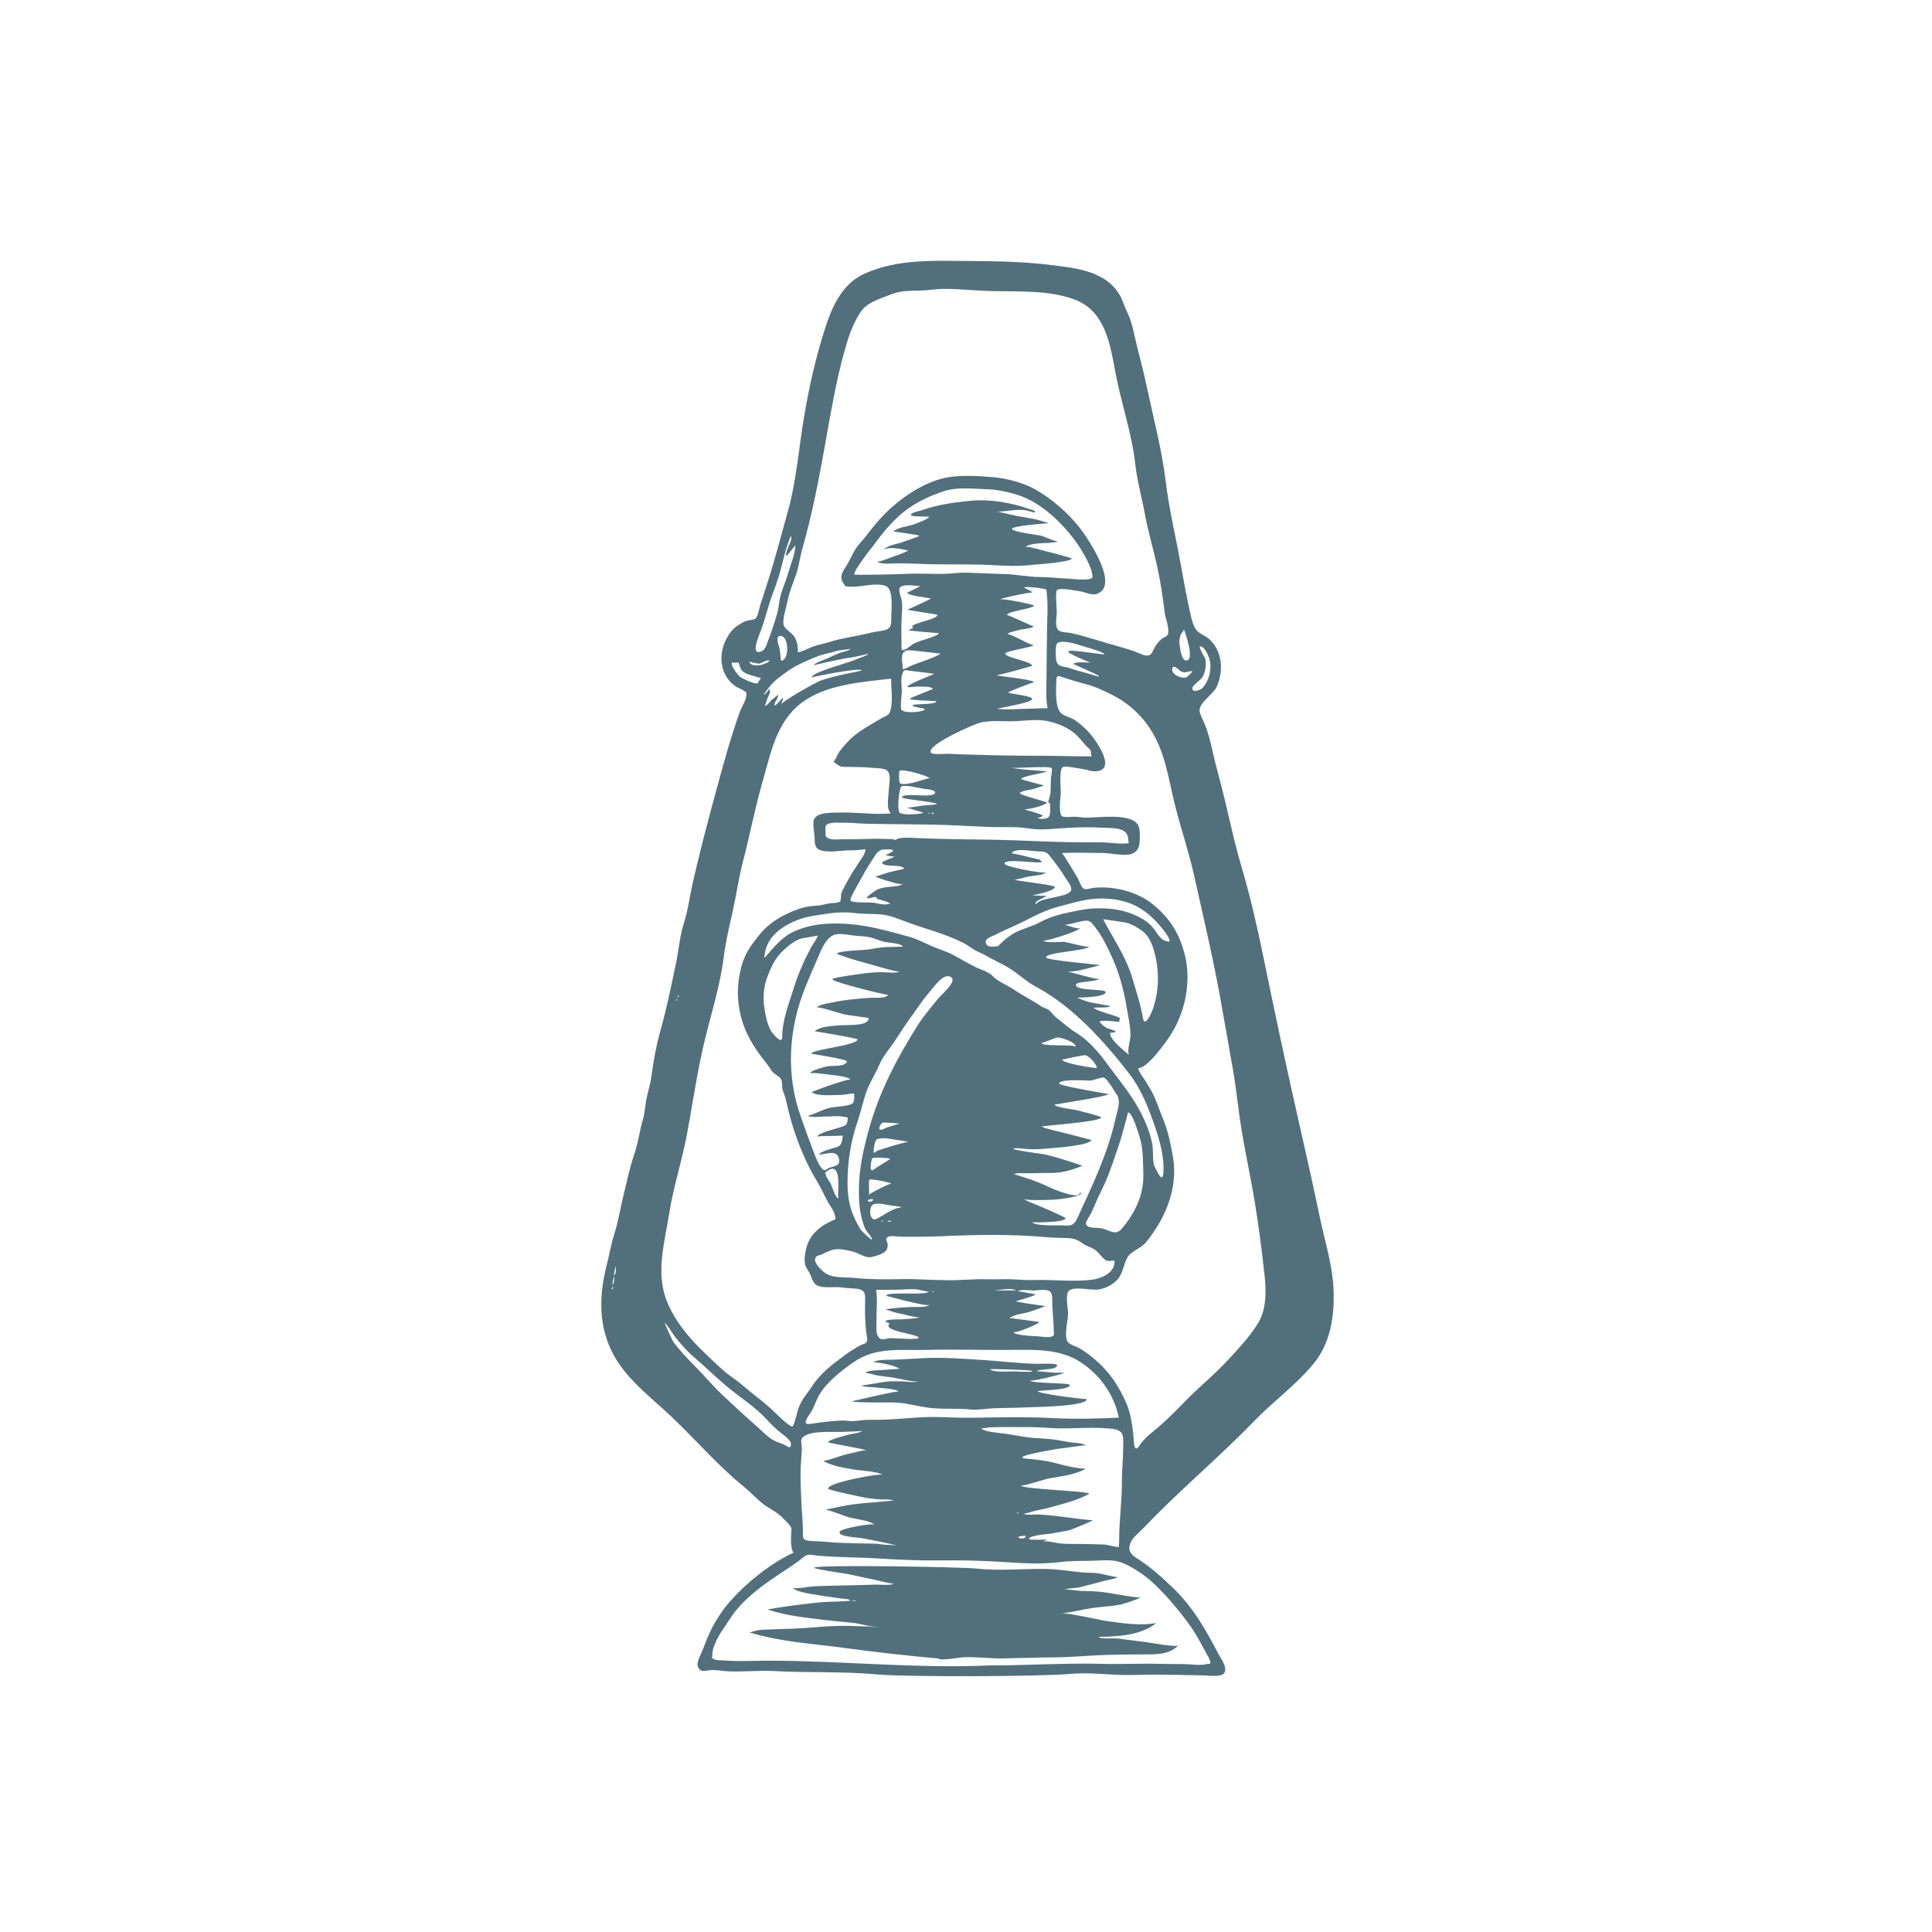 <?xml version="1.0" encoding="utf-8"?>
<!-- Generator: Adobe Illustrator 16.0.0, SVG Export Plug-In . SVG Version: 6.00 Build 0)  -->
<!DOCTYPE svg PUBLIC "-//W3C//DTD SVG 1.1//EN" "http://www.w3.org/Graphics/SVG/1.1/DTD/svg11.dtd">
<svg version="1.1" id="Layer_1" xmlns="http://www.w3.org/2000/svg" xmlns:xlink="http://www.w3.org/1999/xlink" x="0px" y="0px"
	 width="500px" height="500px" viewBox="0 0 500 500" enable-background="new 0 0 500 500" xml:space="preserve">
<path fill="#51707C" d="M226.935,433.332c-8.908-0.813-17.788-0.386-26.701-0.863c-3.835-0.206-7.707,0.225-11.56,0.074
	c-1.506-0.059-3.091-0.394-4.588-0.335c-1.253,0.05-2.619,0.834-3.407-0.724c-0.607-1.199,0.731-3.298,1.206-4.558
	c0.649-1.719,1.304-3.446,2.113-5.075c1.318-2.647,3.187-5.476,5.142-7.654c4.337-4.834,10.312-9.593,16.214-12.37
	c-0.739-0.943-0.667-3.418-0.616-4.621c0.046-1.066,0.27-1.378-0.196-2.24c-0.264-0.492-1.317-1.41-1.746-1.894
	c-1.517-1.715-3.54-2.495-5.297-3.853c-1.666-1.283-3.12-2.942-4.772-4.277c-6.793-5.484-12.551-12.216-18.881-18.236
	c-5.768-5.484-12.531-10.283-15.874-17.707c-3.118-6.927-2.813-14.246-0.992-21.431c0.703-2.767,1.173-5.624,2.048-8.376
	c0.991-3.118,1.514-6.504,2.296-9.688c0.875-3.555,1.638-7.356,2.835-10.819c1.013-2.933,1.346-5.964,2.208-8.915
	c0.565-1.937,0.589-4.003,1.047-5.967c0.436-1.861,0.975-3.568,1.209-5.455c0.452-3.607,1.209-7.775,2.205-11.284
	c1.688-5.958,2.943-12.13,4.189-18.163c0.665-3.23,0.982-6.961,1.921-9.826c1.098-3.336,1.56-7.146,2.348-10.604
	c1.787-7.854,3.821-15.649,5.938-23.411c1.902-6.977,3.821-14.09,6.268-20.91c0.391-1.088,1.688-3.064,1.663-4.202
	c-0.019-0.971,0.31-0.47-0.558-1.137c-0.63-0.481-1.696-0.784-2.419-1.315c-3.929-2.891-4.396-8.229-2.053-12.421
	c0.727-1.301,1.538-2.335,2.764-3.169c0.686-0.468,1.355-0.871,2.134-1.181c0.551-0.219,2.014-0.262,2.43-0.586
	c0.75-0.588,1.045-2.884,1.411-3.933c0.586-1.693,1.108-3.404,1.666-5.122c2.011-6.21,3.622-12.478,5.372-18.753
	c2.263-8.112,2.857-16.794,4.305-25.161c1.08-6.249,2.432-12.517,4.222-18.575c2.011-6.816,4.337-14.648,11.378-17.801
	c7.004-3.136,14.707-3.373,22.323-3.289c8.904,0.098,17.515-0.006,26.347,1.135c4.428,0.57,8.734,0.984,12.723,3.238
	c2.08,1.176,3.756,2.846,4.857,4.968c0.611,1.178,0.877,2.37,1.496,3.601c1.545,3.062,1.877,5.933,2.719,9.215
	c0.916,3.576,1.826,7.129,2.6,10.8c1.703,8.056,3.852,16.058,4.834,24.249c0.857,7.191,2.598,14.227,3.861,21.347
	c0.719,4.038,1.467,7.999,2.328,12.007c0.312,1.455,0.623,2.933,1.27,4.277c0.836,1.736,2.648,1.941,3.963,3.222
	c3.256,3.167,3.553,8.029,1.768,12.141c-0.842,1.94-4.572,4.106-4.449,6.228c0.057,0.991,1.094,2.784,1.463,3.779
	c0.74,2.001,1.266,3.793,1.723,5.906c0.59,2.721,1.285,5.396,2.016,8.113c1.992,7.428,3.432,15.061,5.609,22.433
	c2.301,7.8,4.094,15.604,5.725,23.577c2.967,14.499,6.01,28.803,9.283,43.191c1.805,7.93,3.59,15.848,5.236,23.792
	c1.322,6.38,3.479,13.04,3.646,19.564c0.176,6.686-0.889,13.411-5.23,18.675c-4.568,5.537-10.4,9.689-15.273,14.736
	c-9.191,9.522-19.506,18.061-28.533,27.578c-0.988,1.042-3.027,2.644-3.545,3.992c-0.734,1.906,0.008,2.983,1.492,3.91
	c3.646,2.272,6.49,4.875,9.594,7.853c5.238,5.027,8.469,10.917,11.822,17.254c0.584,1.107,2.369,3.469,1.271,4.794
	c-0.838,1.013-4.047,0.527-5.295,0.507c-4.225-0.066-8.441-0.198-12.664-0.2c-2.994-0.001-5.967,0.18-8.971,0.076
	c-4.275-0.15-8.586-0.655-12.855-0.26C269.354,433.903,234.702,434.041,226.935,433.332 M256.395,431.005
	c9.652,0,19.293-0.658,28.92-0.405c5.088,0.133,10.174-0.146,15.244,0.009c1.902,0.058,3.811,0.048,5.715,0.051
	c1.797,0.004,4.41,0.479,6.125-0.027c0.438-0.128,0.643,0.154,0.832-0.232c0.227-0.465-0.949-2.365-1.127-2.689
	c-1.289-2.37-2.518-4.755-4.09-6.956c-2.674-3.746-5.586-7.198-8.836-10.397c-2.404-2.363-6.418-5.25-9.646-6.191
	c-2.307-0.672-5.414-0.232-7.758-0.219c-2.578,0.014-5.168,0.021-7.732,0.34c-4.768,0.593-9.494,0.278-14.406-0.044
	c-5.396-0.353-10.891-0.479-16.316-0.414c-5.4,0.065-10.579-0.153-15.974-0.497c-5.207-0.333-10.453-0.26-15.67-0.722
	c-0.849-0.074-1.878-0.408-2.705-0.183c-0.881,0.239-1.478,0.97-2.216,1.501c-1.992,1.432-4.076,2.789-6.115,4.158
	c-3.728,2.502-7.433,5.33-10.241,8.778c-1.201,1.477-2.066,3.071-3.18,4.623c-1.147,1.6-2.948,4.801-2.875,6.797
	c0.041,1.067-0.535,0.405,0.333,1.058c0.56,0.42,2.466,0.346,3.097,0.395c3.632,0.284,7.251,0.041,10.888,0.043
	C217.838,429.791,237.176,431.878,256.395,431.005C259.158,431.005,254.607,431.087,256.395,431.005 M242.822,429.217
	c-8.024-0.725-15.888-1.596-23.868-2.682c-8.466-1.151-16.83-1.56-24.999-4.075c0.11,0.034,1.877-0.53,2.174-0.571
	c1.039-0.137,2.103-0.148,3.149-0.191c3.698-0.153,7.389-0.189,11.076-0.516c2.95-0.262,5.935-0.446,8.897-0.417
	c1.853,0.019,3.706,0.151,5.559,0.181c0.603,0.011,2.223,0.279,2.801-0.043c-0.907,0.506-5.146-0.682-6.256-0.828
	c-2.158-0.287-4.345-0.407-6.502-0.67c-5.542-0.679-10.9-1.119-16.245-2.864c3.854-0.737,7.651-1.178,11.546-1.643
	c1.987-0.237,3.916-0.378,5.928-0.39c0.336-0.004,4.083-0.203,4.024-0.275c-0.409-0.485-2.144-0.492-2.65-0.572
	c-1.781-0.285-3.581-0.469-5.354-0.789c-1.805-0.325-5.781-0.729-6.992-1.94c0.376,0.376,5.016-0.39,5.742-0.419
	c2.815-0.104,5.631-0.158,8.448-0.22c2.468-0.054,4.936-0.114,7.401-0.202c0.963-0.034,3.836,0.34,4.702-0.308
	c-0.374,0.28-4.714-0.882-5.341-1.005c-2.179-0.434-4.342-0.945-6.519-1.395c-0.457-0.096-8.825-1.261-8.825-1.654
	c0-0.859,38.133-0.208,41.903,0.211c5.945,0.659,12.199,0,18.189,0.11c3.008,0.055,5.918,0.544,8.902,0.85
	c1.396,0.142,2.795,0.106,4.193,0.222c0.643,0.054,5.217,1.193,5.387,1.025c-0.42,0.419-2.68,0.754-3.344,0.932
	c-1.094,0.293-2.197,0.569-3.291,0.867c-1.047,0.283-2.119,0.565-3.182,0.823c-1.111,0.271-3.104,0.178-4.074,0.731
	c0.588-0.335,3.787,0.232,4.562,0.244c1.973,0.025,3.959,0.053,5.912,0.342c3.115,0.46,5.965,1.125,9.123,1.364
	c0.215,0.214-4.426,1.698-4.859,1.786c-2.086,0.411-4.236,0.514-6.344,0.773c-2.309,0.285-4.541,0.772-6.82,1.236
	c-0.199,0.041-2.154,0.194-2.248,0.397c0.273-0.588,10.232,1.681,11.482,1.854c4.059,0.564,8.947,1.33,13.018,0.535
	c-3.664,3.18-10.387,3.576-14.957,3.576c0.689,0.688,4.006,0.312,5.021,0.45c2.334,0.315,4.676,0.588,7.014,0.889
	c2.854,0.365,5.633,1.044,8.527,1.019c-2.523,2.395-6.027,2.184-9.283,2.192c-3.236,0.012-6.484,0.048-9.717,0.157
	c-4.248,0.142-8.449,0.569-12.713,0.606c-4.562,0.038-9.025,0.198-13.586,0.278c-3.455,0.062-6.85-0.459-10.314-0.299
	C248.125,428.954,243.487,429.884,242.822,429.217 M221.691,414.344c-0.044-0.043-1.058-0.306-1.058-0.162
	C220.633,414.422,221.564,414.344,221.691,414.344C221.527,414.182,221.771,414.344,221.691,414.344 M289.635,398.576
	c0-5.137,0.754-10.254,0.713-15.368c-0.023-2.692,0.305-5.31,0.307-7.962c0.002-1.098,0.227-3.357-0.318-4.276
	c-0.646-1.087-2.363-1.203-3.547-1.304c-5.139-0.439-10.359,0.276-15.465-0.132c-3.088-0.246-6.223-0.202-9.32-0.214
	c-1.922-0.007-3.846-0.016-5.77,0.066c-0.25,0.013-2.193,0.366-2.359,0.257c1.006,1.005,5.32,1.242,6.748,1.463
	c2.256,0.347,4.787,0.875,6.977,1.041c1.834,0.138,3.758,0.164,5.662,0.472c1.197,0.193,2.389,0.408,3.58,0.623
	c1,0.18,3.426,0.17,4.191,0.845c-0.188-0.164-4.316,0.506-4.965,0.574c-1.508,0.155-2.99,0.376-4.475,0.672
	c-0.717,0.142-7.236,1.237-7.01,1.878c0.117,0.333,2.553,0.408,2.861,0.447c1.941,0.245,3.83,0.479,5.721,0.99
	c2.648,0.718,5.117,1.326,7.855,1.479c-3.111,1.621-6.215,1.893-9.582,2.489c-0.971,0.173-6.975,2.194-7.389,1.815
	c1.18,1.083,17.865,1.381,17.865,2.197c0,0.043-2.617,1.193-2.904,1.311c-1.875,0.766-3.891,1.205-5.824,1.788
	c-1.805,0.545-3.566,0.921-5.414,1.29c-0.447,0.089-2.734,0.904-2.934,0.699c0.486,0.51,3.24,0.174,3.973,0.221
	c1.793,0.114,3.584,0.28,5.367,0.5c2.893,0.355,5.721,0.776,8.629,1.018c0.09,0.09-5.363,2.384-5.928,2.523
	c-1.549,0.383-3.172,0.573-4.719,0.893c-0.926,0.189-5.852,0.408-5.852,1.461c0,0.258,4.293,0.139,4.795,0.082
	c-0.26,0.093-1.01,0.446-1.168,0.612c0.385-0.4,3.105,0.212,3.791,0.321c1.865,0.297,3.777,0.205,5.666,0.227
	c2.084,0.027,4.168,0.057,6.248,0.145c1.305,0.055,2.672,0.646,3.912,0.646C289.607,399.771,289.635,399.173,289.635,398.576
	 M232.092,399.959c-2.98-0.728-6.045-1.333-9.062-1.896c-1.004-0.188-6.279-0.335-5.712-1.66c0.391-0.908,8.515-2.25,9.074-1.851
	c-1.684-1.203-4.978-1.315-6.969-1.964c-1.922-0.627-3.805-1.454-5.78-1.895c2.572-0.515,5.011-1.113,7.63-1.426
	c1.579-0.191,3.134-0.354,4.724-0.444c0.327-0.019,5.08-0.518,5.141-0.424c-0.312-0.47-2.658-0.314-3.127-0.347
	c-1.855-0.128-3.584-0.287-5.4-0.711c-0.857-0.201-8.317-1.721-8.317-2.094c0-1.641,13.83-4.038,14.062-3.576
	c-0.8-0.802-5.784-1.096-6.99-1.301c-2.748-0.465-5.928-0.889-8.377-2.34c0.442,0.262,5.051-1.454,5.876-1.6
	c0.954-0.171,4.936-1.381,5.466-1.012c-0.74-0.515-10.19-1.965-10.066-2.191c0.402-0.725,4.361-1.654,5.329-1.946
	c0.861-0.26,2.922-0.351,3.562-0.989c-0.07,0.139-4.878,0.265-5.441,0.285c-2.409,0.079-7.798-0.381-9.805,1.256
	c-1.005,0.819-0.357,1.911-0.396,3.135c-0.05,1.555-0.229,3.113-0.289,4.671c-0.122,3.227,0.045,6.273,0.184,9.479
	c0.105,2.425,0.402,4.855,0.386,7.264c-0.012,1.498-0.167,2.147,1.501,2.366c1.364,0.18,2.812,0.106,4.216,0.257
	c3.314,0.352,6.727,0.36,10.059,0.44c1.504,0.036,3.04-0.022,4.527,0.236C228.745,399.793,232.029,399.895,232.092,399.959
	 M265.174,398.008l0.324-0.405c0-0.331-1.949-0.002-1.949,0.161C263.549,398.238,264.93,398.252,265.174,398.008 M263.549,391.587
	c-0.109-0.216-0.219-0.216-0.328,0C263.33,391.804,263.439,391.804,263.549,391.587 M294.836,374.194
	c1.309-2.181,3.912-3.886,5.781-5.581c2.02-1.832,3.912-3.685,5.793-5.645c3.643-3.796,7.799-7.1,11.344-10.953
	c2.725-2.965,5.793-6.17,7.887-9.682c2.178-3.648,2.061-8.374,1.615-12.405c-0.707-6.417-1.518-12.851-2.592-19.255
	c-0.994-5.946-2.258-11.801-3.258-17.709c-0.873-5.146-1.346-10.436-2.234-15.637c-0.951-5.592-1.996-11.178-2.959-16.757
	c-1.977-11.437-4.684-22.807-7.215-34.146c-1.33-5.967-3.279-11.673-4.793-17.586c-1.375-5.369-2.154-10.981-4.328-16.051
	c-2.445-5.695-6.426-10.059-11.928-12.895c-2.516-1.295-4.906-2.363-7.66-3.036c-1.602-0.394-3.145-0.934-4.725-1.408
	c-1.529-0.462-2.156-1.07-2.199,0.851c-0.045,2.041-0.369,6.542,1.127,8.166c0.775,0.841,2.65,1.196,3.686,1.9
	c1.273,0.869,2.449,1.907,3.506,3.035c1.895,2.025,7.846,10.336,1.43,10.213c-0.918-0.018-1.887-0.446-2.816-0.566
	c-0.59-0.074-4.693-0.926-5.209-0.57c-1.193,0.82-0.387,6.115-0.586,7.449c-0.16,1.101-0.516,4.66,0.367,5.318
	c0.494,0.369,2.791,0.102,3.336,0.123c0.852,0.033,1.707,0.185,2.545,0.228c2.982,0.159,12.729-1.529,13.98,2.395
	c0.361,1.131,0.354,4.136-0.025,5.178c-0.418,1.144-1.359,1.832-2.543,1.996c-2.139,0.298-4.711-0.408-6.91-0.415
	c-0.984-0.005-10.408-0.178-10.408,0.078c0.295,0,3.801,5.996,4.086,6.473c0.33,0.557,0.867,2.261,1.441,2.63
	c0.662,0.426,2.004-0.089,2.684-0.161c5.121-0.541,11.225,0.979,15.234,4.21c4.498,3.621,6.99,7.711,8.35,13.181
	c1.25,5.039,0.725,10.666-1.109,15.517c-1.279,3.387-2.818,5.749-5.01,8.545c-1.162,1.478-4.021,5.182-5.926,5.196
	c0,0.908,1.645,2.898,2.113,3.741c0.461,0.825,0.969,1.629,1.428,2.465c1.086,1.989,1.74,4.274,2.637,6.374
	c1.451,3.402,2.162,6.79,2.781,10.386c1.4,8.15-1.957,15.93-6.92,22.064c-1.168,1.442-3.082,2.025-4.318,3.278
	c-1.627,1.647-1.373,4.908-3.49,6.798c-1.33,1.187-2.812,1.925-4.576,2.198c-1.709,0.263-6.373-0.889-7.605,0.319
	c-1.008,0.989-0.25,4.43-0.238,5.758c0.016,1.983-0.979,5.218-0.26,7.14c0.416,1.104,2.197,1.373,3.334,2.055
	c1.562,0.933,2.938,1.996,4.291,3.188c3.508,3.095,5.865,6.663,7.721,10.969c0.822,1.903,1.248,3.981,1.553,6.036
	c0.193,1.288,0.299,2.598,0.393,3.898C293.494,373.982,293.711,375.883,294.836,374.194
	C295.324,373.381,294.514,374.682,294.836,374.194 M204.704,373.788c0-1.099-1.784-2.317-2.591-2.937
	c-1.429-1.097-2.588-2.3-3.828-3.648c-2.792-3.021-6.574-5.451-9.766-8.064c-3.154-2.584-6.071-5.489-9.194-8.166
	c-1.712-1.465-3.136-3.201-4.587-4.927c-0.224-0.269-2.415-3.73-2.676-3.693c-0.152,0.024,1.984,4.694,2.315,5.122
	c1.575,2.033,3.371,3.979,5.177,5.787c2.576,2.575,4.864,5.349,7.502,7.844c2.97,2.812,5.869,5.467,8.938,8.157
	c1.471,1.288,2.715,2.737,4.453,3.61c0.807,0.405,1.762,0.67,2.529,1.025C203.732,374.249,204.704,375.22,204.704,373.788
	 M205.191,369.074c0.743-1.486,1.004-3.455,1.626-5.039c0.847-2.157,2.201-3.465,3.42-5.367c2.079-3.25,5.36-5.709,8.427-7.972
	c1.329-0.983,2.755-1.902,4.204-2.611c0.58-0.284,1.126-0.3,1.423-0.778c0.367-0.593-0.104-2.236-0.162-2.858
	c-0.198-2.138-0.289-4.319-0.262-6.471c0.038-2.958,0.487-4.321-2.745-4.503c-1.282-0.07-2.521-0.185-3.794-0.324
	c-1.86-0.199-5.243,0.479-6.52-1c-0.573-0.667-0.878-1.938-1.309-2.738c-0.398-0.738-0.936-1.304-1.139-2.195
	c-0.369-1.631,0.177-4.32,0.904-5.892c0.733-1.584,2.013-2.903,3.411-3.913c0.752-0.545,1.536-0.909,2.349-1.33
	c1.416-0.728,1.271-0.234,1.076-1.471c-0.177-1.118-1.252-2.488-1.808-3.486c-0.987-1.776-1.778-3.652-2.839-5.393
	c-3.81-6.236-6.587-13.961-8.052-21.104c-0.206-1.007-0.683-1.872-0.919-2.844c-0.166-0.688,0.018-1.9-0.322-2.487
	c-0.404-0.698-1.771-1.309-2.319-2.02c-0.558-0.716-0.998-1.492-1.569-2.2c-3.093-3.84-5.531-7.702-6.654-12.556
	c-0.97-4.19-0.861-8.247,0.261-12.4c0.937-3.459,2.64-5.735,4.9-8.485c2.54-3.086,6.092-5.021,9.792-6.344
	c1.644-0.584,2.853-0.805,4.596-0.883c1.299-0.062,2.51-0.458,3.777-0.66c0.457-0.071,1.264-0.008,1.708-0.162
	c1.521-0.526,0.43,0.301,0.902-0.658c0.133-0.27,0.053-1.22,0.152-1.616c0.138-0.542,0.585-1.316,0.812-1.788
	c0.486-1,1.104-1.972,1.629-2.96c0.463-0.871,1.07-1.614,1.553-2.456c0.537-0.935,1.81-2.512,2.082-3.414
	c0.396-1.303,0.179-0.896-1.035-0.761c-1.142,0.123-2.293,0.136-3.441,0.15c-1.788,0.024-6.705,0.935-7.955-0.698
	c-0.568-0.746-0.504-1.781-0.544-2.668c-0.058-1.26-0.506-3.249-0.199-4.43c0.55-2.128,4.49-1.937,6.315-2
	c4.534-0.158,9.104,0.626,13.626,0.216c-1.285-1.244-0.592-4.108-0.56-5.719c0.03-1.458,0.87-4.542-0.553-5.479
	c-0.842-0.554-3.101-0.515-4.026-0.615c-1.878-0.198-3.743-0.175-5.626-0.221c-0.773-0.016-1.703,0.094-2.441-0.2
	c-0.206-0.082-1.699-1.11-1.739-1.227c0.186,0.552,1.096-1.59,1.129-1.656c0.571-1.171,1.575-2.205,2.442-3.177
	c1.9-2.13,4.123-3.47,6.553-4.91c0.862-0.511,1.691-1.05,2.59-1.513c1.55-0.798,1.902-0.738,2.241-2.397
	c0.51-2.491,0.042-5.228,0.07-7.752c-7.479,0.851-16.898,1.501-23.112,6.196c-6.645,5.023-7.966,12.879-10.14,20.363
	c-1.972,6.798-3.268,13.777-5.062,20.606c-1.149,4.38-1.743,8.829-2.729,13.22c-0.88,3.922-1.801,7.767-2.3,11.752
	c-0.92,7.351-3.263,14.648-4.975,21.774c-1.892,7.866-3.04,15.979-4.51,23.937c-1.259,6.81-3.472,13.41-4.552,20.237
	c-1.157,7.314-3.563,15.352-0.833,22.595c2.837,7.527,8.932,12.981,14.694,18.269c1.414,1.299,3.1,2.273,4.568,3.519
	c1.903,1.621,3.907,3.185,5.856,4.757c1.436,1.157,2.665,2.365,3.985,3.626C201.849,366.803,205.007,369.811,205.191,369.074
	C205.271,368.912,205.109,369.399,205.191,369.074 M209.743,368.506c2.68-0.445,5.396-0.751,8.126-0.867
	c1.094-0.044,2.247,0.219,3.147,0.139c1.46-0.133,2.929-0.379,4.495-0.342c4.152,0.098,8.311-0.355,12.449-0.624
	c4.481-0.292,9.026,0.169,13.53,0.1c6.998-0.104,13.863-0.269,20.863,0.091c5.648,0.29,11.549,0.146,17.201-0.122
	c-1.252-5.975-4.781-10.99-9.918-14.367c-5.254-3.456-11.854-3.229-18.033-3.158c-7.215,0.085-14.451-0.216-21.661,0
	c-6.719,0.2-13.244-0.909-19.103,3.22c-3.162,2.23-6.791,5-8.78,8.362c-0.726,1.227-1.155,2.562-1.748,3.804
	C209.778,365.858,206.905,368.979,209.743,368.506C210.229,368.424,209.255,368.586,209.743,368.506 M251.193,364.766
	c-3.203-0.319-6.444-0.06-9.651-0.32c-2.543-0.209-4.977-0.847-7.488-1.241c-2.119-0.335-4.406-0.271-6.545-0.239
	c-0.901,0.012-6.926-0.032-7.035-0.31c0,0,11.949-2.837,12.107-2.522c-0.346-0.69-5.085-0.943-5.636-1.032
	c-0.611-0.097-3.805-0.123-4.076-0.591c0.11,0.191,5.986-0.918,6.68-0.969c1.362-0.104,2.711-0.076,4.074-0.047
	c0.866,0.02,3.274,0.458,4.043-0.085c-0.687,0.483-5.838-0.829-6.65-0.929c-1.434-0.167-2.864-0.328-4.287-0.574
	c-0.331-0.056-2.678-0.779-2.916-0.589c1.001-0.802,3.705-0.663,5.029-0.792c1.328-0.128,2.657-0.138,3.981-0.324
	c-1.799-0.998-4.831-1.502-6.907-1.707c1.584-0.704,3.524-0.559,5.212-0.607c2.55-0.069,5.057-0.249,7.588-0.388
	c5.164-0.283,10.191,0.123,15.329,0.442c4.879,0.307,9.719,0.932,14.613,1.022c0.703,0.012,5.049-0.263,4.918,0.407
	c-0.273,1.386-4.455,0.702-5.314,1.562c0.139-0.139,4.375,0.321,4.713,0.325c0.84,0.006,1.68,0,2.52,0
	c-1.016,0.553-8.908,2.42-9,1.975c0.178,0.855,10.383,0.59,10.383,1.195c0,1.442-8.291,1.345-8.291,1.625
	c0,0.588,11.068,2.015,12.678,2.032c0,1.938-13.604,2.035-15.189,2.122c-3.035,0.166-6.074,0.13-9.111,0.264
	C255.018,364.558,253.119,364.981,251.193,364.766C250.38,364.686,251.924,364.848,251.193,364.766 M267.041,354.771
	c-0.93-0.232-10.809-0.565-10.809-0.407c0.949,0.952,5.412,0.469,6.744,0.569c0.9,0.068,1.805,0.091,2.711,0.08
	C265.82,355.012,267.59,355.097,267.041,354.771C266.717,354.688,267.447,355.013,267.041,354.771 M230.143,346.317
	c0.71-0.119,7.432,0.578,7.652-0.124c0.147-0.464-4.583-1.405-4.899-1.501c-0.811-0.248-2.185-0.6-2.793-1.179
	c-0.399-0.38,0.044-1.135,0.224-0.986c0.004,0.003-1.349-0.469-1.22-0.608c0.557-0.593,3.845-0.41,4.602-0.492
	c1.312-0.141,3.305-0.095,4.511-0.576c-0.769,0.308-4.257-0.702-5.195-0.873c-1.345-0.245-2.582-0.674-3.857-1.14
	c2.157-0.316,4.313-0.482,6.492-0.583c0.884-0.04,4.358,0.174,4.909-0.593c-0.492,0.685-11.227-2.351-11.239-2.301
	c0.292-1.244,9.779-0.018,11.123-1.053c-0.129,0.1-2.806-0.578-3.241-0.622c-1.505-0.159-3.053,0.046-4.561,0.085
	c-1.972,0.05-3.947,0.029-5.921,0.029c0.438,2.568,0.033,5.334,0.113,7.937c0.035,1.123-0.219,2.853,0.273,3.878
	C227.761,346.967,228.585,346.629,230.143,346.317C231.118,346.153,228.517,346.641,230.143,346.317 M272.732,344.854
	c0-2.417-0.311-4.883-0.41-7.309c-0.039-0.907,0.209-2.685-0.621-3.325c-0.893-0.69-3.062-0.271-4.096-0.248
	c-1.088,0.021-3.223-0.345-4.221,0.154c0.525,0.094,4.566,0.88,4.633,0.813c0,0.422-4.582,1.627-5.201,1.867
	c2.596,0.514,5.186,0.845,7.803,1.221c-1.668,0.562-3.254,1.256-4.971,1.693c-1.092,0.28-2.262,0.407-3.32,0.805
	c-0.213,0.081-1.033,0.59-1.221,0.59c0-0.107,7.867,1.051,7.902,0.996c-0.496,0.758-6.5,3.051-6.752,2.651
	c0.562,0.887,5.342,1.019,6.283,1.067C269.512,345.88,273.287,346.664,272.732,344.854 M241.847,334.288
	c-0.287-0.135-0.521-0.121-0.702,0.041C241.4,334.432,241.719,334.288,241.847,334.288
	C241.684,334.208,242.009,334.288,241.847,334.288 M262.977,334.044c-0.908-0.911-4.535-0.136-5.852-0.081
	C257.969,333.998,262.893,333.875,262.977,334.044C262.895,333.963,263.059,334.208,262.977,334.044 M158.701,333.232
	c0-0.398-0.602,0.167-0.303,0.466C158.547,333.579,158.65,333.424,158.701,333.232 M158.946,330.875v-0.65
	c-0.261,0.794-0.469,1.594-0.405,2.438C158.818,332.104,158.946,331.502,158.946,330.875 M243.878,331.28
	c3.858,0.216,7.713-0.342,11.563-0.207c2.572,0.091,4.969-0.138,7.594,0.063c1.629,0.125,3.213,0.169,4.834,0.13
	c4.812-0.12,9.812,0.517,14.598-0.055c2.539-0.304,6.238-1.81,5.951-4.97c-1.59,0.063-1.895,0.388-3.053-0.775
	c-0.584-0.588-1.166-1.398-1.826-1.906c-0.977-0.757-2.256-1.001-3.25-1.707c-1.688-1.198-2.537-1.426-4.639-1.458
	c-1.715-0.027-3.438-0.087-5.145-0.239c-8.826-0.787-18.111-0.622-26.661-0.224c-2.161,0.101-4.318,0.134-6.485,0.134
	c-1.377,0-2.753-0.002-4.129,0c-0.768,0-2.88-0.394-3.492,0.08c-0.943,0.729,0.098,0.939-0.001,2.276
	c-0.089,1.155-0.759,1.677-1.775,2.151c-0.611,0.285-2.341,0.83-3.075,0.805c-1.295-0.046-2.944-1.184-4.254-1.493
	c-3.379-0.802-4.623-1.019-7.721,0.649c-0.809,0.436-1.794,0.256-1.971,1.311c-0.182,1.084,1.465,2.662,2.157,3.268
	c2.041,1.784,5.224,1.344,7.779,1.598c4.24,0.424,8.24,0.424,12.498,0.318C236.905,330.94,240.368,331.28,243.878,331.28
	C245.342,331.362,243.635,331.28,243.878,331.28 M159.352,329.248c-0.052,0.369,0.122-1.584,0.01-1.471
	c-0.134,0.135-0.595,2.366-0.416,2.366C159.147,329.879,159.282,329.578,159.352,329.248
	C159.434,328.681,159.189,329.737,159.352,329.248 M159.757,326.404C159.7,326.288,160.126,326.773,159.757,326.404
	C159.677,326.242,159.839,326.486,159.757,326.404 M225.671,320.797c0-0.746-1.397-2.026-1.752-2.804
	c-0.652-1.439-1.045-3.11-1.305-4.669c-0.342-2.049-0.353-4.264-0.313-6.341c0.095-5.171,1.363-10.438,2.767-15.386
	c2.669-9.41,7.296-18.161,12.56-26.437c1.522-2.394,3.403-4.523,5.152-6.709c0.958-1.196,5.418-4.785,3.067-5.719
	c-1.911-0.759-4.221,2.813-5.344,4.071c-1.619,1.818-3.009,4.018-4.429,5.963c-1.515,2.074-2.902,4.15-4.276,6.297
	c-1.343,2.099-3.18,4.074-4.175,6.4c-0.865,2.023-2.062,3.92-2.938,5.934c-1.174,2.707-1.664,5.651-2.609,8.401
	c-1.888,5.485-2.743,10.623-2.743,16.445c0,2.294,0.264,4.5,0.92,6.698c0.529,1.769,1.476,3.549,2.377,5.15
	C222.87,318.521,225.671,321.17,225.671,320.797 M290.205,318.114c3.477-4.052,5.865-8.873,5.686-14.308
	c-0.107-3.268,0.016-6.752-1.055-9.871c-0.287-0.844-1.764-6.055-2.926-6.055c0.09,0-1.705,6.528-1.92,7.152
	c-1.297,3.815-2.484,7.709-4.141,11.389c-0.711,1.572-1.523,3.076-2.188,4.653c-0.42,0.996-0.814,1.941-1.285,2.905
	c-0.293,0.6-1.328,2.031-1.326,2.609c0.008,1.431,2.746,1.046,4,1.29C287.062,318.273,288.609,319.871,290.205,318.114
	C290.693,317.543,289.393,319.008,290.205,318.114 M278.664,315.596c3.875-8.523,8.061-17.002,10.066-26.249
	c0.439-2.028,1.494-4.403,0.258-6.099c-0.609-0.831-2.418-4.205-3.414-4.389c-0.596-0.111-2.615,0.782-3.404,0.805
	c-0.564,0.017-8.057-0.525-8.057,0.74c0,0.657,12.775,2.694,12.756,2.746c-0.277,0.654-14.041,2.66-14.008,2.755
	c0.246,0.673,5.414,1.267,6.277,1.521c0.395,0.115,5.863,1.455,5.863,1.754c0,1.153-15.359,2.177-15.359,2.358
	c0,0.372,6.43,1.796,7.105,1.997c0.359,0.106,5.736,1.477,5.736,1.498c-0.629,0.941-3.295,1.271-4.316,1.44
	c-2.354,0.399-4.711,0.55-7.082,0.764c-1.766,0.159-3.338,0.246-5.1,0.152c-0.441-0.024-3.559-0.446-3.74-0.081
	c0,0.355,7.836,1.375,8.352,1.496c3.229,0.754,6.387,1.844,9.531,2.893c-2.408,1.002-5.008,1.799-7.623,1.856
	c-2.283,0.052-4.566,0.017-6.846,0.093c-0.6,0.02-2.68-0.229-3.164,0.273c0.051-0.052,3.041,0.949,3.275,1.023
	c1.691,0.526,3.242,1.133,4.848,1.875c1.65,0.764,3.443,1.553,5.193,2.031c0.902,0.246,2.02,0.562,2.963,0.515
	c0.529-0.027,0.68-0.759,0.865-0.759c1.098,1.101-6.148,1.851-6.889,1.868c-0.688,0.017-7.74,0.39-7.74-0.323
	c0,0.533,2.994,1.504,3.521,1.76c0.592,0.289,7.203,3.03,7.203,3.36c0,1.212-8.613,1.094-8.613,1.056
	c1.039,1.036,6.043,0.74,7.57,0.807C276.783,317.224,277.654,317.414,278.664,315.596 M230.549,316.002
	c-0.204-0.205-0.656-0.103-0.895,0C229.798,316.088,230.939,316.392,230.549,316.002 M228.517,316.002
	c-0.113-0.221-0.249-0.221-0.406,0C228.166,316.244,228.3,316.244,228.517,316.002C228.517,315.92,228.437,316.082,228.517,316.002
	 M226.892,315.432c1.812-0.906,4.323-2.925,6.42-2.925c0.201-0.201-2.34-0.49-2.576-0.515c-1.257-0.135-3.609-0.862-4.806-0.256
	C224.756,312.333,224.953,316.4,226.892,315.432C227.216,315.271,226.243,315.758,226.892,315.432 M225.591,310.882
	c0.117-0.098,0.234-0.194,0.352-0.292c0.248-0.465-1.118-0.141-1.189-0.079C224.214,310.966,225.238,311.135,225.591,310.882
	C226.16,310.556,225.022,311.287,225.591,310.882 M216.895,309.255c0-1.557,0.849-8.823-2.763-6.219
	c-0.883,0.639-0.594,0.124-0.382,1.103c0.148,0.685,0.917,1.566,1.241,2.218c0.234,0.468,1.282,3.794,1.984,3.794
	C216.97,309.85,216.945,309.553,216.895,309.255C216.895,308.688,216.976,309.742,216.895,309.255 M225.348,308.85
	c0.54-0.362,5.142-2.76,5.423-2.502c-0.385-0.352-5.427-1.374-5.77-1.044c-0.26,0.248-0.005,3.871-0.062,3.871
	C225.077,309.066,225.211,308.957,225.348,308.85C225.835,308.523,225.185,309.093,225.348,308.85 M301.098,303.401
	c0.207-4.38-1.045-8.526-2.467-12.622c-1.566-4.521-3.471-9.146-6.402-12.932c-5.455-7.04-11.389-13.746-18.604-19.017
	c-1.832-1.338-3.609-2.416-5.58-3.487c-2.531-1.376-4.613-3.456-7.098-4.931c-1.771-1.05-3.781-1.94-5.609-3.008
	c-0.936-0.546-1.986-0.938-2.939-1.454c-1.023-0.556-1.973-1.357-2.994-1.879c-4.548-2.324-9.339-3.505-14.102-5.221
	c-2.274-0.82-4.833-1.991-7.325-2.199c-2.309-0.191-4.656-0.074-7.014-0.381c-1.953-0.257-4.641-0.166-6.664,0.158
	c-2.65,0.428-5.48,0.681-7.992,1.701c-4.557,1.852-8.206,4.656-8.513,9.844c2.169-2.444,4.356-5.295,7.375-6.749
	c4.565-2.201,9.672-2.474,14.698-2.075c5.315,0.422,10.213,1.884,15.323,3.256c2.182,0.588,3.925,1.582,6.004,2.479
	c1.804,0.778,3.686,1.303,5.439,2.228c2.062,1.086,3.987,2.307,6.101,3.3c0.869,0.406,1.914,0.712,2.734,1.188
	c0.564,0.33,0.617,0.314,1.006,0.6c0.307,0.228,0.764,0.779,1.139,1.057c1.613,1.199,3.436,1.912,5.037,3.008
	c2.201,1.504,4.578,2.639,6.791,4.166c0.508,0.353,1.621,0.647,1.996,0.954c0.637,0.518,1.244,1.445,2.027,2.047
	c1.746,1.338,3.203,2.704,4.963,3.794c3.938,2.44,6.42,5.806,9.154,9.501c2.74,3.701,5.883,7.545,7.904,11.723
	c1.213,2.508,2.26,4.946,2.742,7.742c0.299,1.732-0.016,3.862,0.498,5.508c0.141,0.444,1.434,3.025,1.91,3.025
	C300.996,304.725,301.092,303.444,301.098,303.401C301.176,301.697,301.014,303.893,301.098,303.401 M213.889,302.67
	c1.344-1.151,3.904-0.398,3.171-3.016c-0.611-2.178-3.286-0.884-5.041-0.884c-0.262-0.52,3.592-1.647,3.854-1.706
	c2.035-0.458,1.929-1.179,2.242-3.17c-0.835,0.104-6.575,0.055-6.647,0.264c0.351-1.011,5.056-2.096,6.006-2.412
	c0.972-0.324,1.677-0.453,1.847-1.65c0.168-1.201,0.184-0.795-0.917-1.068c-1.447-0.359-3.463-0.029-4.952-0.07
	c-0.703-0.019-3.824,0.354-4.359-0.183c2.134-0.561,3.802-1.712,5.975-2.14c1.347-0.265,4.999-0.316,5.729-1.234
	c0.219-0.274,0.447-2.072,0.177-2.346c-0.189-0.189-2.742,0.309-3.131,0.304c-1.855-0.027-6.253,0.462-7.775-0.68
	c-0.079-0.118,4.187-1.643,4.457-1.729c0.53-0.17,5.398-1.832,5.582-1.569c-0.63-0.902-5.382-1.215-6.438-1.37
	c-0.616-0.091-3.688-0.525-4.008-0.209c0-0.786,3.985-1.755,4.633-1.867c1.136-0.197,4.39,0.213,4.917-1.214
	c0.205-0.561-9.305-2.012-9.305-2.037c0-0.602,4.775-1.393,5.318-1.521c0.641-0.154,6.71-1.139,6.71-2.139
	c0-0.385-11.156-2.097-11.074-2.163c1.616-1.306,4.536-1.328,6.452-1.503c1.662-0.15,6.186,0.195,7.263-1.168
	c0.78-0.99-0.592-0.829-1.467-0.979c-1.562-0.263-3.146-0.396-4.698-0.711c-0.766-0.153-6.754-2.156-7.081-1.746
	c0.634-0.793,3.092-1.109,4-1.306c1.75-0.383,3.523-0.643,5.305-0.827c1.531-0.157,3.069-0.291,4.606-0.396
	c1.043-0.073,3.974,0.278,4.627-0.75c-0.107,0.167-14.435-3.276-14.435-4.056c0-0.454,7.462-1.392,8.482-1.54
	c1.341-0.196,2.73-0.23,4.083-0.287c0.798-0.034,4.269,0.408,4.765-0.167c-0.308,0.356-8.634-2.232-9.581-2.434
	c-0.557-0.118-6.74-1.969-6.599-2.201c0.454-0.745,6.979-0.896,7.792-1.022c1.701-0.265,3.436-0.593,5.158-0.668
	c0.484-0.022,4.186-0.084,4.166-0.113c-0.623-0.935-3.627-0.98-4.605-1.184c-1.296-0.271-2.432-0.832-3.676-1.162
	c-1.231-0.328-2.729-0.346-4.006-0.469c-1.52-0.146-3.58-0.663-5.09-0.358c-2.695,0.545-4.019,4.624-4.984,6.791
	c-0.986,2.214-1.908,4.402-2.828,6.663c-4.434,10.892-5.247,22.785-1.171,33.97c0.828,2.273,1.563,4.609,2.485,6.852
	C210.316,297.281,212.343,303.959,213.889,302.67C214.456,302.185,213.4,303.078,213.889,302.67 M226.974,302.104
	c0.279-0.188,3.465-2.144,3.412-2.196c-0.27-0.27-4.287-0.454-4.651-0.142c-0.24,0.205-0.475,2.417-0.404,2.616
	C225.667,303.355,225.845,302.779,226.974,302.104C227.706,301.615,226.16,302.592,226.974,302.104 M226.892,297.877
	c0.656-0.328,8.94-2.889,8.94-2.439c-0.439,0.221-2.828-0.338-3.36-0.383c-1.375-0.114-3.36-0.697-4.731-0.398
	c-0.508,0.108-0.557-0.008-0.937,0.316c-0.415,0.354-0.93,3.201-0.613,3.413C226.464,298.276,226.697,298.107,226.892,297.877
	C227.054,297.796,226.811,298.041,226.892,297.877 M229.331,291.862c0.189-0.083,3.493-1.099,3.493-1.056
	c0-0.029-4.172-0.451-4.535-0.217c-0.3,0.191-0.91,1.238-0.695,1.609C227.892,292.714,228.95,292.015,229.331,291.862
	C230.062,291.538,228.517,292.188,229.331,291.862 M283.865,276.418c0-0.977-1.949-3.106-2.965-3.341
	c-0.404-0.092-5.975,1.12-5.975,1.148C274.926,275.248,283.865,276.541,283.865,276.418 M292.074,272.519
	c-0.324-0.973,0.541-3.56,0.502-4.77c-0.078-2.531-0.623-4.825-1.039-7.3c-0.779-4.604-1.922-8.703-3.871-12.989
	c-1.139-2.497-2.414-5.104-4.09-7.308c-1.213-1.59-1.537-2.167-3.475-1.771c-1.627,0.329-3.299,0.862-4.932,1.058
	c0.412-0.412,3.898,1.304,4.471,0.733c-0.594,0.889-9.279,3.563-9.592,3.25c0.234,0.701,4.846,0.272,5.463,0.342
	c0.688,0.079,6.072,1.595,6.408,1.166c-0.982,1.265-11.221,1.438-11.221,2.871c0,0.671,12.947,1.792,14.061,1.96
	c-2.699,0.699-5.732,1.707-8.535,1.707c0.828,0,8.234,2.391,8.535,1.788c-0.84,0.559-2.467,0.622-3.434,0.807
	c-0.664,0.128-3.299,0.116-2.824,1.062c0.688,1.374,7.639,0.742,7.639,1.626c0,1.409-6.676,1.359-7.395,1.463
	c1.244,0.486,2.373,0.989,3.699,1.242c0.408,0.078,4.918,0.91,4.92,0.905c-0.449,0.56-3.521,0.292-4.393,0.453
	c0.949,0.643,2.02,0.959,3.096,1.335c0.434,0.152,3.58,1.001,3.883,1.408c-0.207-0.275-0.395,1.087-0.152,0.902
	c-0.055,0.043-1.943-0.178-1.98-0.182c-1.121-0.08-2.205-0.242-3.303,0.111c0.467,0.615,1.02,1.085,1.668,1.504
	c0.605,0.392,2.244,0.668,2.654,1.137c0.078,0.089-1.404,0.268-1.559,0.287c0,1.848,3.6,4.544,4.795,5.607
	C292.125,272.794,292.125,272.658,292.074,272.519C291.992,272.275,292.074,272.763,292.074,272.519 M278.42,270.894
	c0-1.228-4.115-2.552-4.926-2.39c-0.314,0.063-3.824,1.523-3.932,1.415C269.562,270.916,277.734,270.213,278.42,270.894
	C278.42,270.812,278.502,270.976,278.42,270.894 M202.427,268.455c0-4.511,1.872-9.037,3.165-13.274
	c0.705-2.312,1.753-4.756,2.765-6.946c0.486-1.057,1.08-2.104,1.61-3.145c0.166-0.323,1.768-2.645,1.664-2.978
	c0.016,0.046-3.834,0.675-4.22,0.768c-1.322,0.323-2.729,1.393-3.769,2.265c-2.538,2.124-3.552,3.968-4.792,6.974
	c-1.517,3.683-1.514,6.977-0.642,10.919c0.288,1.306,0.657,2.524,1.292,3.712C199.77,267.248,202.427,270.575,202.427,268.455
	 M296.951,263.903c1.367-1.821,2.119-4.812,2.461-7.099c0.395-2.631,0.34-5.261-0.104-7.859c-0.467-2.734-1.375-6.402-3.82-8.118
	c-1.355-0.952-3.029-1.938-4.697-2.16c-0.395-0.053-5.27-0.802-5.299-0.771c2.553,4.865,5.643,9.297,7.35,14.584
	c0.703,2.174,1.266,4.279,1.916,6.465c0.359,1.205,0.604,2.438,0.893,3.658C295.861,263.495,295.816,265.201,296.951,263.903
	C297.439,263.254,296.383,264.555,296.951,263.903 M175.283,258.783c-0.109-0.215-0.218-0.215-0.326,0
	C175.065,259,175.173,259,175.283,258.783 M175.688,257.728c-0.283-0.084-0.392,0.025-0.325,0.324
	C175.58,258.052,175.688,257.944,175.688,257.728 M258.264,244.886c1.418-1.422,2.709-2.611,4.553-3.577
	c1.986-1.039,4.143-1.457,6.102-2.53c3.455-1.894,6.76-2.466,10.605-3.233c4.139-0.827,9.197-0.654,13.271,0.892
	c2.023,0.768,4.109,1.905,5.521,3.56c1.285,1.51,2.006,3.672,4.322,3.672c0.455-0.908-2.75-4.457-3.352-5.112
	c-1.854-2.021-4.361-3.869-6.943-4.813c-4.555-1.67-9.549-1.485-14.176-0.221c-2.557,0.699-5.24,1.263-7.699,2.277
	c-2.422,0.998-4.6,2.25-6.943,3.336c-2.07,0.963-4.156,1.85-6.17,2.896c-0.818,0.426-2.568,0.866-2.221,2.013
	C255.555,245.433,257.387,244.886,258.264,244.886C258.346,244.804,258.102,244.886,258.264,244.886 M230.062,233.914
	c0.135-0.027,0.27-0.055,0.406-0.082c-1.133-0.598-2.345-0.896-3.566-1.238c-0.271-0.077,0.282-0.342-0.233-0.435
	c-0.624-0.114-1.738,0.517-2.292,0.249c-0.35-0.169,2.186-1.934,2.384-2.04c0.959-0.511,1.658-0.618,2.679-0.771
	c0.706-0.106,3.769-0.191,4.176-0.854c-0.309,0.498-6.529-1.525-7.13-1.901c0.072,0.071,3.254-1.007,3.554-1.089
	c0.279-0.077,3.984-0.897,3.971-0.925c-0.697-1.336-5.229-0.241-5.77-1.557c-0.125-0.306,3.328-1.509,3.426-1.577
	c-0.192,0.131-2.097-0.314-2.499-0.38c0.338-0.185,1.96-0.827,1.936-1.212c-0.028-0.44-2.739-0.276-3.04-0.158
	c-1.055,0.412-1.522,1.386-2.133,2.299c-1.234,1.849-2.393,3.838-3.434,5.786c-0.635,1.191-1.363,2.391-1.942,3.607
	c-0.784,1.646-0.661,1.624,1.105,1.839c1.44,0.176,2.801-0.005,4.235,0.137C227.153,233.738,228.792,234.39,230.062,233.914
	 M268.342,233.75c1.701-1.693,8.648-1.475,8.889-3.543c0.113-0.976-1.164-2.478-1.654-3.282c-0.953-1.565-2.078-3.097-3.213-4.55
	c-1.316-1.68-1.346-1.987-3.572-2.037c-1.717-0.039-4.727-0.721-6.305-0.062c-1.41,0.59-0.119,0.667,1.062,0.875
	c0.881,0.159,5.865,1.585,6.209,1.312c0.016-0.009-0.645,0.136-0.766,0.152c0.064,0.027,0.746,0.344,0.678,0.421
	c-0.584,0.662-9.697-1.062-9.697,0.473c0,0.813,10.043,2.658,10.809,2.276c-1.059,0.793-3.4,0.822-4.635,1.057
	c-0.342,0.066-3.449,0.937-3.574,0.812c0,0.292,10.402,1.35,10.402,1.871c0,1.08-4.99,2.007-5.77,2.193
	c1.244,0.055,2.492,0.109,3.74,0.164c-0.596,0.338-3.008,1.259-3.008,1.949C268.049,234.019,268.184,233.991,268.342,233.75
	C268.504,233.588,268.1,233.994,268.342,233.75 M291.992,217.334c0-3.529-4.502-2.948-7.156-3.14
	c-2.734-0.196-5.643-0.073-8.371,0.05c-3.377,0.152-6.76,0.709-10.117,0.172c-2.17-0.347-4.316-0.372-6.512-0.355
	c-5.332,0.038-10.553-0.429-15.863-0.582c-6.419-0.187-12.845-0.141-19.266-0.291c-0.981-0.021-1.96-0.06-2.94-0.126
	c-0.896-0.062-1.785-0.163-2.685-0.134c-1.156,0.038-3.969-0.253-4.95,0.383c-0.669,0.433-0.502,0.822-0.488,1.747
	c0.021,1.34-0.172,1.479,0.883,1.951c0.98,0.439,2.813,0.171,3.861,0.188c2.32,0.035,4.64-0.031,6.96-0.107
	c1.918-0.063,3.869,0.047,5.732,0.074c0.212,0.004,0.373,0.209,0.592,0.211c0.17,0,0.649-0.34,0.869-0.385
	c1.635-0.332,3.404-0.166,5.055-0.087c6.627,0.317,13.537,0.294,20.257,0.431c5.875,0.119,11.738,0.467,17.613,0.595
	c3.053,0.066,6.102,0.068,9.156,0.055c2.334-0.011,5.156,0.559,7.451,0.244C292.051,217.965,292.082,217.582,291.992,217.334
	 M271.188,211.645c0.811-0.54,0.607-2.524,0.572-3.42c-0.023-0.596-0.402-0.398-0.521-0.757c0.082,0.251,0.625-2.073,0.637-2.281
	c0.061-1.234,0.033-2.472,0.096-3.705c0.023-0.491,0.457-2.311,0.191-2.679c-0.518-0.717-10.404,0.202-10.404-0.164
	c0,0.351,9.105,0.97,9.105,0.977c0,0.429-6.398,1.151-6.613,2.015c-0.016,0.065,5.434,1.559,5.961,1.643
	c-0.928,0.328-1.854,0.647-2.797,0.931c-0.697,0.211-3.004,0.398-3.469,1.021c-0.369,0.489,7,2.212,7,2.52
	c-0.871,0.87-4.676,1.707-5.771,1.707c-0.105,0.103,4.287,1.155,4.711,1.629c0.119,0.137-1.168,0.591-1.381,0.646
	C269.33,212.016,270.381,211.99,271.188,211.645C271.43,211.482,270.619,211.887,271.188,211.645 M241.684,210.505
	c-0.221-0.169-0.453-0.205-0.702-0.109C241.092,210.284,241.359,210.993,241.684,210.505
	C241.684,210.424,241.522,210.751,241.684,210.505 M239.001,210.344c0.058-0.06-4.025-1.148-4.219-1.374
	c0.145,0.169,3.408-0.427,3.855-0.465c0.145-0.012,3.942-0.271,3.858-0.438c-0.565-0.562-9.205-1.251-9.08-1.705
	c0.395-1.421,7.9,0.324,8.553-1.093c0.409-0.887-2.107-1.02-2.72-1.095c-1.166-0.144-4.926-1.18-5.948-0.633
	c-0.644,0.344-1.198,6.151-0.478,6.802C233.562,211.009,238.197,210.747,239.001,210.344
	C239.082,210.262,238.678,210.505,239.001,210.344 M240.708,210.344c-0.212-0.043-0.409-0.005-0.589,0.111
	C240.349,210.568,240.544,210.53,240.708,210.344C240.626,210.262,240.708,210.424,240.708,210.344 M237.052,202.379
	c0.369-0.123,3.444-1.107,3.574-0.975c-0.75-0.754-7.238-2.533-7.814-1.896c-0.225,0.247-0.181,2.85,0.084,3.15
	C233.445,203.284,236.359,202.568,237.052,202.379C237.782,202.136,236.158,202.623,237.052,202.379 M282.566,195.715
	c-0.322-0.321-0.131-1.119-0.367-1.547c-0.211-0.383-0.781-0.78-1.096-1.136c-1.041-1.173-1.941-2.369-3.176-3.377
	c-1.85-1.513-4.137-2.401-6.498-2.962c-3.229-0.768-6.961,0.014-10.301-0.021c-2.371-0.025-5.018-0.217-7.336,0.317
	c-1.646,0.382-14.102,5.811-12.898,7.788c0.38,0.624,3.792,0.265,4.581,0.306c1.98,0.104,3.955,0.161,5.936,0.216
	c3.838,0.104,7.648,0.23,11.482,0.251c3.029,0.018,6.055,0.079,9.08,0.063C273.176,195.605,282.594,195.833,282.566,195.715
	C282.484,195.633,282.648,196.04,282.566,195.715 M239.001,183.848c0.124-0.085,0.248-0.171,0.373-0.256
	c0.254-0.293-3.184-0.558-3.217-1.009c-0.043-0.561,6.05-0.107,6.188-1.056c0.035-0.239-6.919-0.2-6.919-0.686
	c0.345-0.347,6.134-2.484,6.025-2.604c-0.598-0.668-3.014-0.511-3.877-0.556c-0.264-0.012-2.557,0.26-2.696,0.12
	c-0.53-0.532,6.886-3.34,6.886-3.382c0-0.106-5.678-0.747-6.177-0.814c-1.489-0.192-1.628-0.438-2.067,0.799
	c-0.447,1.263-0.15,3.165-0.126,4.486c0.009,0.588-0.486,4.299-0.082,4.826C234.005,184.617,238.009,184.346,239.001,183.848
	C239.57,183.523,238.513,184.092,239.001,183.848 M256.152,183.766C255.646,183.264,256.262,183.879,256.152,183.766
	C256.07,183.686,256.232,183.848,256.152,183.766 M264.848,183.441c2.088,0,4.17-0.162,6.258-0.162
	c-0.449-2.344-0.312-4.898-0.283-7.284c0.053-4.474,0.066-8.948,0.16-13.421c0.062-2.949,0.256-5.863-0.055-8.805
	c-0.164-1.541,0.043-1.191-1.244-1.456c-0.605-0.124-4.297-0.622-4.672-0.244c0.566,0.401,1.805,0.714,2.16,1.311
	c-0.158-0.267-7.77,1.344-8.463,1.761c0.646-0.389,8.9,1.347,8.9,1.562c0,0.817-6.986,1.476-6.986,2.438
	c0-0.078,6.893,2.993,6.877,3.007c-0.75,0.598-3.002,0.62-3.998,0.944c-0.561,0.184-2.568,0.56-2.84,1.07
	c0.297-0.562,6.537,3.192,6.947,2.78c-0.648,0.651-7.496,1.533-7.455,2.214c0.066,1.078,6.969,2.038,6.969,3.15
	c0,0.074-8.941,2.597-9.26,2.396c0.578,0.362,9.746,1.107,9.746,1.912c0-0.227-6.916,2.48-6.709,2.611
	c0.643,0.412,6.223,0.777,6.223,1.695c0,0.975-8.488,2.212-9.266,2.602c0.215-0.144,1.949,0.084,2.225,0.08
	C261.672,183.586,263.262,183.523,264.848,183.441C265.904,183.441,261.678,183.605,264.848,183.441 M199.666,181.166
	c0.078-0.08,1.706-1.329,1.706-1.382c0.284,0.572-1.268,2.389-0.895,2.763c0.362,0.182,2.098-2.124,2.183-1.956
	c0.134,0.269-0.629,1.805-0.557,1.876c-0.522-0.522,9.009-5.899,10.382-6.369c2.002-0.684,4.129-1.191,6.192-1.647
	c0.516-0.114,4.453-0.872,4.357-0.978c-0.709-0.786-12.968,1.766-12.968,1.842c0-1.081,6.249-2.874,7.202-3.193
	c1.599-0.535,3.211-0.993,4.761-1.665c0.466-0.201,2.532-0.834,2.725-1.271c-0.016,0.036-2.891,0.67-3.314,0.757
	c-1.332,0.281-2.693,0.412-4.024,0.706c-0.583,0.128-6.752,1.355-6.798,1.612c0.134-0.751,2.854-1.569,3.33-1.799
	c1.091-0.522,2.2-1.008,3.321-1.459c0.589-0.239,2.597-0.602,2.959-1.145c-0.112,0.169-3.131,0.411-3.637,0.584
	c-1.106,0.376-2.151,0.562-3.273,0.857c-2.148,0.569-4.457,1.682-6.476,2.631c-1.912,0.896-3.733,2.256-5.392,3.539
	c-0.92,0.709-1.696,1.545-2.46,2.418c-0.165,0.191-1.443,1.978-1.312,1.934c0.567-0.188,1.122-1.18,1.498-1.662
	c-0.033,0.184-0.021,0.811,0.021,0.936c0.205-0.047,0.386-0.141,0.548-0.284c-0.654,0-1.752,3.9-1.789,3.9
	C198.428,182.71,199.408,181.448,199.666,181.166C200.559,180.271,198.851,182.061,199.666,181.166 M311.174,178.078
	c1.676-1.78,2.424-4.617,1.945-7.032c-0.182-0.919-1.225-3.776-2.512-3.776c-0.592,0,1.291,3.147,1.299,3.168
	c0.391,1.481,0.039,3.491-0.697,4.787c-0.387,0.687-2.447,2.049-2.574,2.66C308.295,179.52,310.664,178.588,311.174,178.078
	C312.473,176.695,310.688,178.563,311.174,178.078 M196.25,176.533c0.221-0.372,0.456-0.732,0.702-1.087
	c0.014,0.118-3.527-0.937-4.003-1.239c-0.476-0.306-0.644-0.314-1.069-0.821c-0.207-0.25-0.686-1.933-0.82-1.993
	c0.35,0.156-1.821,0.137-1.443,0.011c-1.036,0.345,1.564,3.522,1.808,3.712C191.944,175.52,196.25,177.686,196.25,176.533
	 M306.945,175.314c0.299-0.085,1.938-1.611,1.598-1.623c-1.105-0.037-1.758,0.636-2.947,0.043c-0.443-0.221-1.99-2.09-2.221-0.607
	C303.135,174.657,305.826,175.665,306.945,175.314C307.518,175.15,305.648,175.72,306.945,175.314 M284.271,174.826
	c-0.504-0.335-6.451-2.936-6.439-2.976c0.199-0.706,3.568-0.358,4.326-0.358c-0.666-0.32-5.994-2.406-5.693-2.919
	c0.385-0.661,9.354,1.03,9.354,0.726c0-0.594-5.867-2.12-6.746-2.437c-1.221-0.439-4.959-1.356-5.598-0.191
	c-0.389,0.711-0.314,3.949,0.01,4.703c0.533,1.237,1.84,1.085,3.08,1.466c1.229,0.377,2.375,0.77,3.623,1.074
	c0.834,0.203,1.65,0.477,2.475,0.712C282.711,174.64,285.096,175.446,284.271,174.826
	C284.029,174.664,284.598,175.07,284.271,174.826 M235.587,172.389c0.784-0.447,7.723-2.63,7.723-3.252
	c0,0.048-7.649-0.945-8.396-0.839c-2.287,0.323-1.253,3.079-1.276,4.903C234.333,173.067,234.976,172.738,235.587,172.389
	C236.158,172.062,235.02,172.714,235.587,172.389 M197.064,172.062c0.191-0.037,2.197-0.728,2.032-1.056
	c-0.306-0.462-2.161,0.7-2.601,0.741c-0.365,0.034-2.541-0.458-2.55-0.549C194.082,172.427,196.304,172.29,197.064,172.062
	C197.876,171.9,196.25,172.307,197.064,172.062 M202.834,170.682c1.342-0.896,1.265-6.155-0.885-6.096
	c-1.292,0.036-0.578,1.967-0.335,2.764c0.39,1.266,0.27,2.358,0.504,3.573C202.379,171.057,202.618,170.978,202.834,170.682
	C203.566,170.193,202.103,171.169,202.834,170.682 M307.6,170.682c1.127-1.129-0.764-6.701-1.219-7.883
	c-0.029,0.738-0.582,0.876-0.805,1.44c-0.25,0.638-0.422,1.568-0.336,2.317C305.357,167.562,305.852,172.074,307.6,170.682
	C308.004,170.275,307.191,171.007,307.6,170.682 M298.25,168.73c0.568-1.306,1.389-2.634,2.551-3.497
	c0.469-0.349,1.24-0.522,1.434-1.021c0.531-1.389-0.623-4.195-0.809-5.697c-0.504-4.076-1.127-8.294-2.033-12.305
	c-0.998-4.423-2.281-8.704-3.094-13.159c-0.781-4.31-2.02-8.563-2.492-12.904c-0.863-7.981-3.652-15.798-5.121-23.675
	c-1.373-7.379-2.646-15.998-10.58-18.953c-6.914-2.575-14.805-1.975-22.057-2.206c-3.941-0.126-7.858-0.552-11.829-0.548
	c-2.059,0.003-4.067,0.388-6.12,0.442c-2.882,0.077-4.942-0.048-7.632,1.032c-2.836,1.138-6.132,1.96-7.884,4.713
	c-2.004,3.15-3.093,6.478-4.065,9.998c-2.137,7.743-3.505,15.752-4.915,23.701c-1.65,9.299-3.422,18.484-5.975,27.421
	c-0.632,2.214-0.912,4.722-1.686,6.849c-0.736,2.026-1.638,4.243-2.082,6.444c-0.334,1.652-1.604,5.487-0.954,6.667
	c0.674,1.22,2.335,1.826,2.987,3.305c0.491,1.114,0.639,2.268,0.597,3.475c1.314-0.207,2.437-0.908,3.657-1.383
	c1.412-0.549,2.9-0.786,4.35-1.239c3.651-1.142,7.399-1.55,11.093-2.5c1.094-0.28,3.496-0.381,4.34-1.034
	c0.908-0.705,0.709-2.247,0.74-3.324c0.062-1.96,0.548-6.938-1.454-7.695c-2.419-0.914-6.094,0.26-8.653,0.198
	c-0.5-0.012-1.206,0.072-1.637-0.132c-0.716-0.336-0.04,0.055-0.529-0.568c-1.424-1.816-0.246-3.295,0.741-4.855
	c0.894-1.41,1.472-3.013,2.409-4.406c0.738-1.097,1.724-2.02,2.534-3.081c1.582-2.073,3.12-4.033,4.979-5.879
	c4.333-4.3,10.556-8.534,16.657-9.452c3.46-0.521,7.76-0.27,11.245,0.029c3.545,0.304,7.891,1.43,10.975,3.18
	c4.293,2.441,8.459,6.037,11.529,9.976c2.113,2.712,10.502,15.093,4.334,17.073c-1.344,0.431-3.174-0.566-4.59-0.74
	c-0.832-0.103-4.951-0.955-5.668-0.258c-0.488,0.475-0.018,5.07-0.047,5.832c-0.051,1.354-0.604,3.816,0.555,4.652
	c0.664,0.479,2.311,0.449,3.148,0.633c1.201,0.268,2.396,0.562,3.578,0.91c2.145,0.633,4.287,1.275,6.436,1.902
	c2.068,0.602,4.109,1.145,6.15,1.836C295.078,169.066,297.285,170.665,298.25,168.73C299.064,166.862,297.684,169.868,298.25,168.73
	 M196.82,168.648c1.375-0.422,1.569-1.923,2.064-3.123c0.371-0.895,0.666-1.794,0.967-2.698c0.796-2.401,1.539-4.431,1.821-6.954
	c0.29-2.614,1.6-4.988,2.3-7.541c0.588-2.144,1.868-5.035,1.868-7.234c0,0.103-2.315,2.782-2.285,2.832
	c-0.677-1.127,1.833-4.113,1.108-5.199c-0.05-0.075-1.219,3.254-1.341,3.748c-0.42,1.684-0.889,3.343-1.301,5.029
	c-0.64,2.631-1.757,5.188-2.603,7.731c-0.807,2.433-1.412,4.912-2.315,7.437C196.608,164.064,194.089,169.558,196.82,168.648
	C197.876,168.325,196.333,168.812,196.82,168.648 M235.833,167.024c0.564-0.565,1.635-0.839,2.329-1.135
	c0.817-0.345,4.501-1.226,4.831-2.04c-0.028,0.07-7.349-0.607-7.973-0.727c0.21-0.08,1.403-0.564,1.33-0.764
	c-0.155-0.02-0.268-0.091-0.334-0.216c0.647-1.094,6.562-1.808,6.562-3.003c0-0.213-6.997-1.03-7.723-1.393
	c0.113,0.059,6.097-2.764,6.097-2.833c-1.037-0.284-5.771-0.729-6.202-1.499c-0.002-0.007,3.029-1.479,3.438-1.755
	c-1.199,0.014-4.639-0.674-5.344,0.47c-0.408,0.661,0.428,2.691,0.549,3.434c0.198,1.211,0.063,2.331-0.008,3.543
	c-0.143,2.407-0.146,4.85-0.061,7.258c0.011,0.304-0.137,1.609,0.134,1.82C233.873,168.508,235.542,167.313,235.833,167.024
	C236.075,166.78,235.426,167.43,235.833,167.024 M282.727,149.226c0-1.911-1.639-4.796-2.582-6.41
	c-1.35-2.306-3.008-4.464-4.826-6.435c-3.533-3.83-7.748-7.135-12.812-8.567c-2.529-0.711-4.945-1.153-7.568-1.227
	c-3.611-0.101-7.21-0.576-10.624,0.521c-4.355,1.402-8.658,3.557-12.034,6.758c-2.225,2.107-4.102,4.339-5.877,6.826
	c-0.91,1.277-1.997,2.437-2.844,3.738c-0.643,0.986-2.409,3.164-2.483,4.229c-0.017,0.264,12-0.068,13.222-0.137
	c3.266-0.187,6.556,0.057,9.824-0.005c2.07-0.04,4.099-0.376,6.169-0.308c3.417,0.112,6.833,0.239,10.247,0.385
	c2.793,0.119,5.693,0.723,8.455,0.736c2.48,0.014,4.83,0.304,7.34,0.41C277.195,149.775,282.922,150.524,282.727,149.226
	 M257.857,146.3c-5.381-0.337-10.696-0.187-16.087-0.263c-3.108-0.043-6.211-0.25-9.319-0.252c-1.391,0-4.307,0.419-5.477-0.461
	c0.493,0.246,3.759-1.137,4.378-1.342c1.279-0.424,2.552-0.877,3.749-1.504c-1.966-0.346-4.514-1.096-6.422-0.242
	c1.062-1.062,2.951-1.353,4.34-1.75c0.354-0.104,5.079-1.727,4.948-1.843c-0.198-0.173-6.726-1.121-6.741-1.104
	c1.003-1.066,4.021-1.327,5.395-1.865c1.122-0.438,3.097-1.089,3.897-1.945c0.055-0.059-4.542,0.027-4.712-0.36
	c-0.315-0.72,1.977-1.039,2.625-1.276c3.976-1.455,8.55-2.096,12.747-2.492c4.988-0.474,10.613,0.48,15.334,2.178
	c0.34,0.121,1.59,0.352,1.293,0.826c-0.094,0.149-1.93-0.477-2.285-0.534c-2.471-0.405-4.891,0.331-7.336,0.331
	c0.004-0.003,4.287,1.005,4.633,1.064c1.504,0.257,3.016,0.501,4.516,0.799c1.404,0.281,2.738,0.69,4.098,1.145
	c-1.004,0.05-9.508,0.676-9.508,1.463c0,0.781,6.549,1.554,7.336,1.72c0.85,0.179,4.068,1.709,4.646,1.516
	c-2.508,0.836-6.381-0.036-8.65,1.479c0.41-0.405,4.928,0.976,5.545,1.116c2.225,0.498,4.391,1.124,6.564,1.81
	c0,0.985-9.846,1.62-10.564,1.707C263.852,146.578,260.852,146.445,257.857,146.3C256.559,146.218,261.189,146.462,257.857,146.3"/>
</svg>
